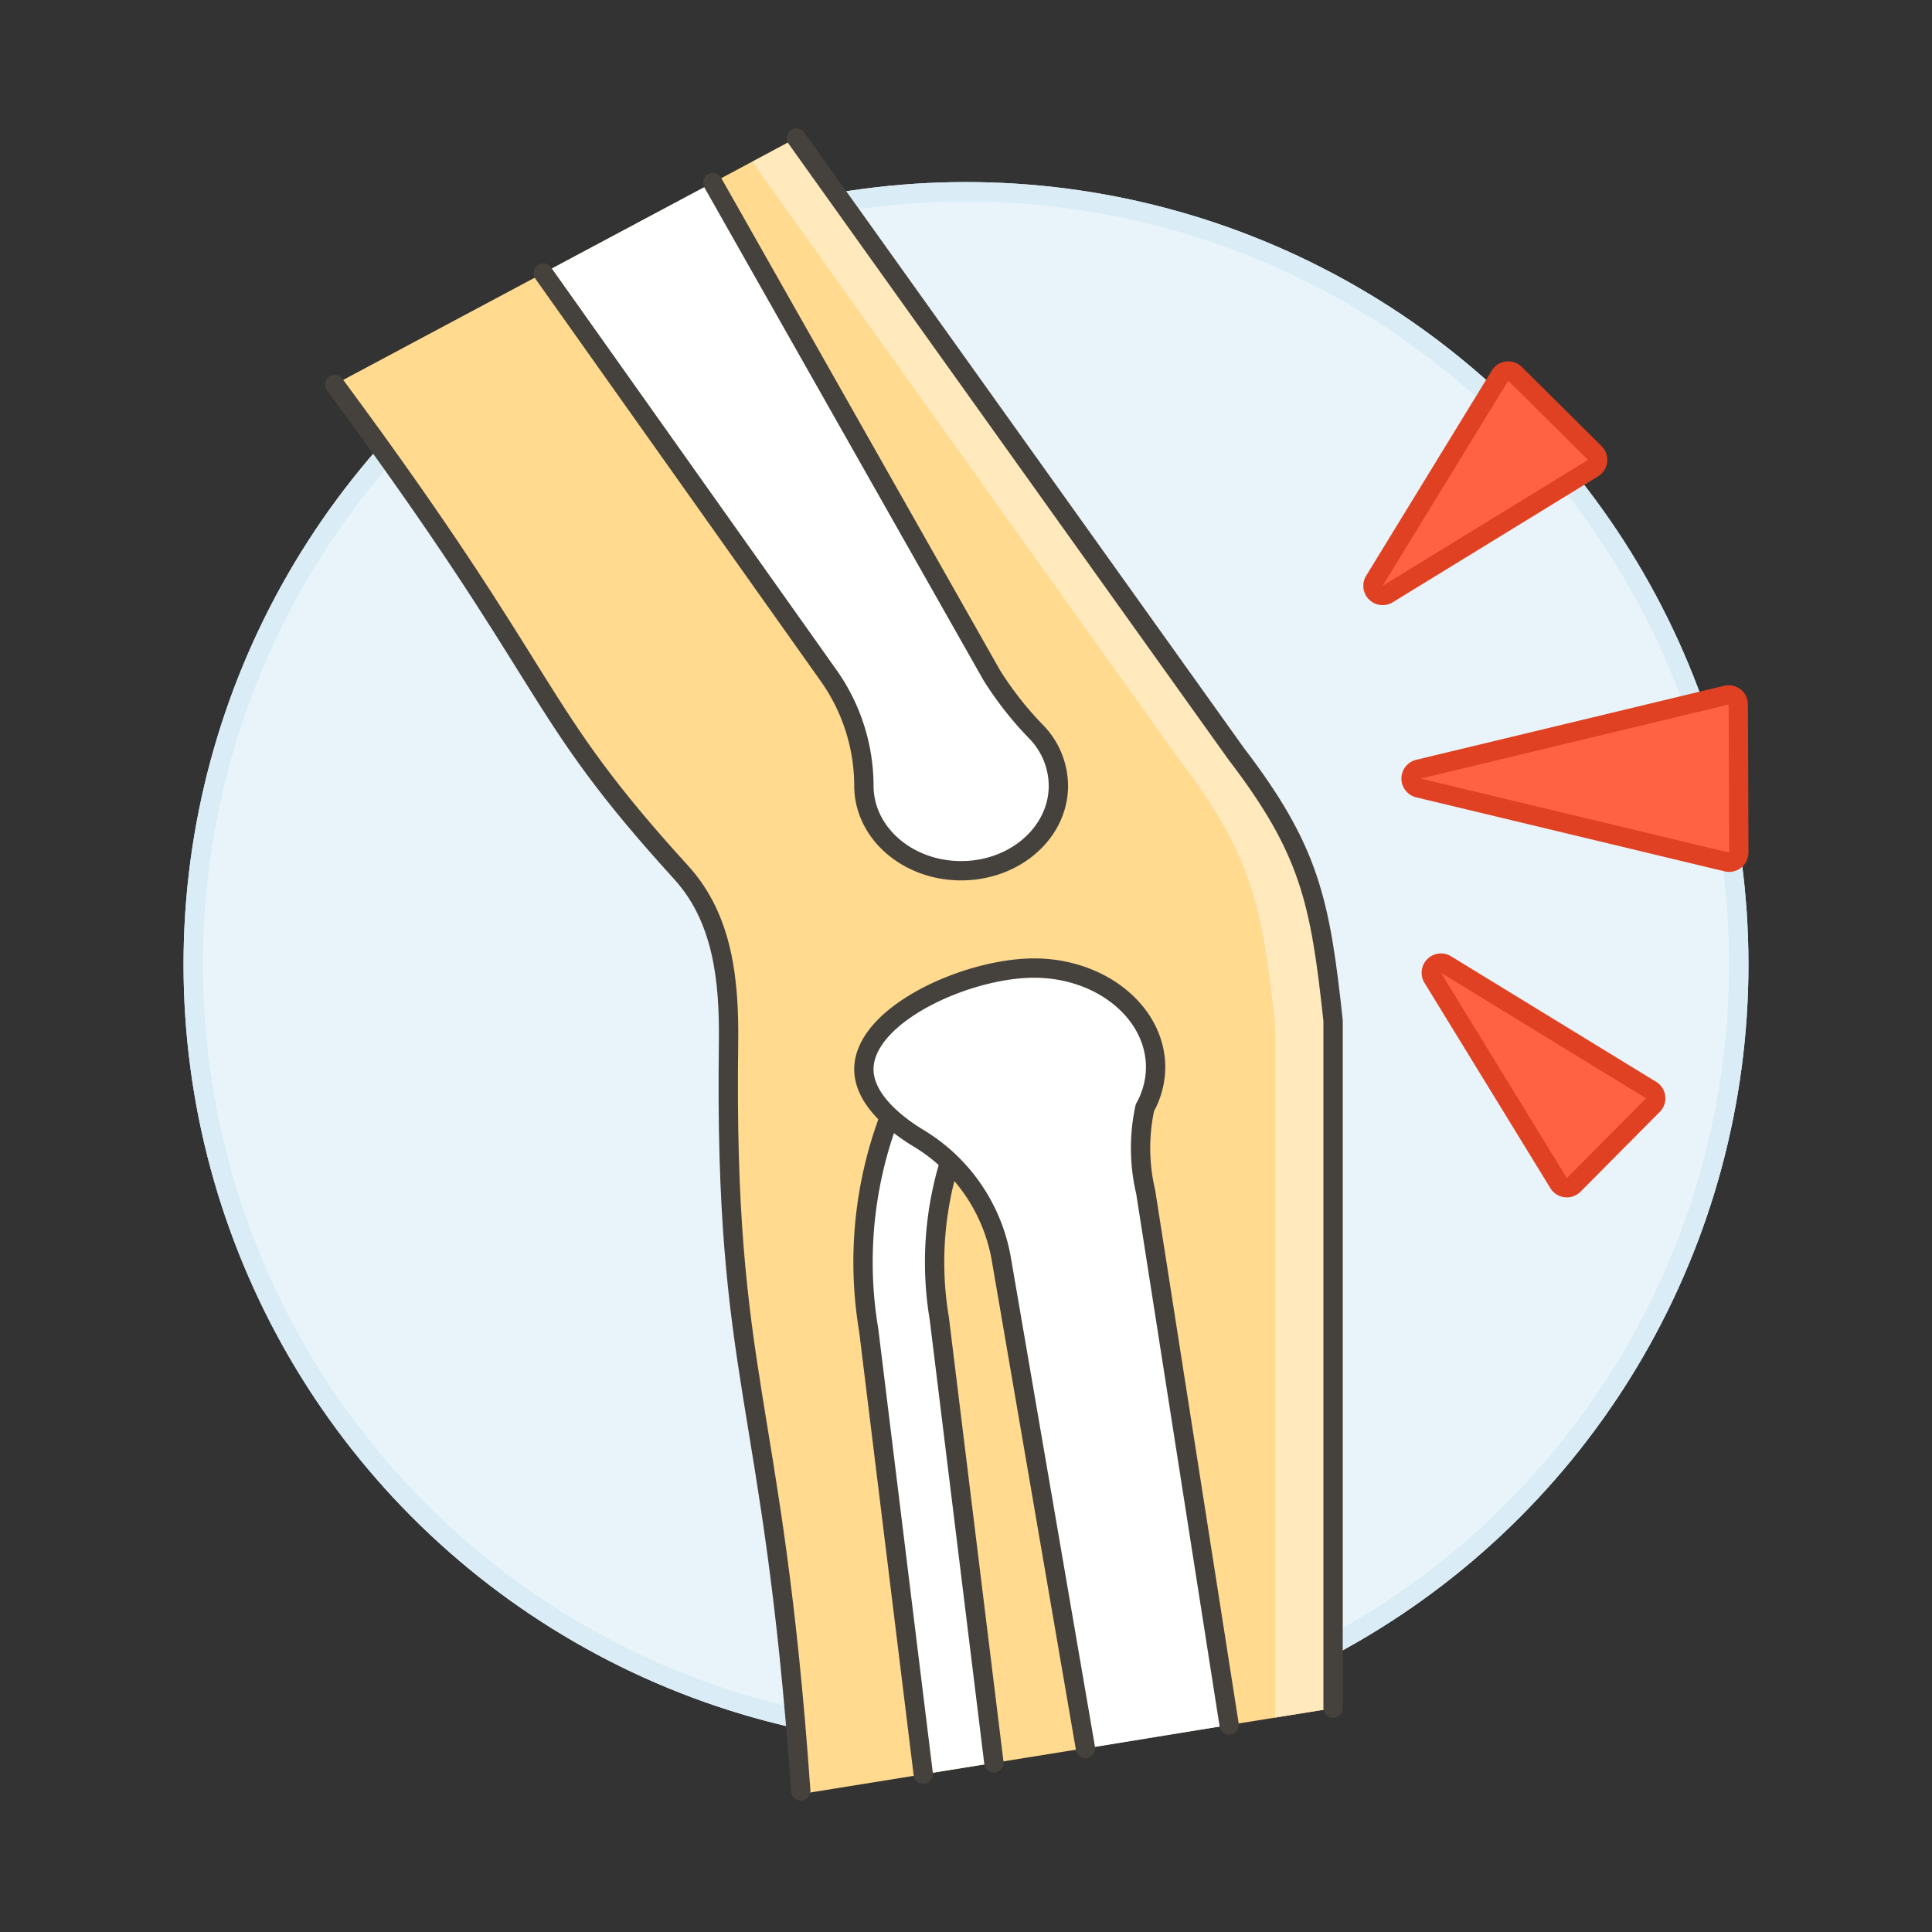 <svg xmlns="http://www.w3.org/2000/svg" viewBox="0 0 100 100"><rect x="0" y="0" width="100" height="100" fill="#333333" stroke="none"/><g class="nc-icon-wrapper"><defs/><circle class="a" cx="50" cy="49.924" r="40" fill="#e8f4fa" stroke-miterlimit="10" stroke="#daedf7"/><circle class="b" cx="50" cy="49.924" r="40" stroke="#daedf7" fill="none" stroke-linecap="round" stroke-linejoin="round"/><path class="c" d="M17.319 19.9C28.95 35.613 27.366 36.5 35.256 45.158c2.174 2.387 2.495 5.611 2.453 8.839-.232 17.674 2.3 18.048 3.749 38.86L69 88.418V52.833c-.668-6.239-1.222-8.857-5.033-13.842L41.221 7.147z" style="" fill="#ffda8f"/><path class="d" d="M41.221 7.147l22.746 31.844c3.811 4.985 4.365 7.6 5.033 13.842v35.584l-3 .483V53.064c-.668-6.239-1.222-8.857-5.033-13.841L38.933 8.375z" style="" fill="#ffe9bd"/><path class="e" d="M69 88.419V52.833c-.668-6.239-1.222-8.857-5.033-13.842L41.221 7.147" fill="none" stroke-linecap="round" stroke-linejoin="round" stroke="#45413c"/><path class="e" d="M17.319 19.9C28.95 35.613 27.366 36.5 35.256 45.158c2.174 2.387 2.495 5.611 2.453 8.839-.232 17.629 2.29 18.046 3.738 38.7" fill="none" stroke-linecap="round" stroke-linejoin="round" stroke="#45413c"/><path class="f" d="M47.788 91.834l-2.823-22.982a21.27 21.27 0 0 1 1.943-13.024 1.851 1.851 0 1 1 3.321 1.638 17.6 17.6 0 0 0-1.612 10.771l2.827 23.008" stroke-linecap="round" stroke-linejoin="round" stroke="#45413c" fill="#fff"/><path class="f" d="M63.621 89.284L59.3 61.691a9.875 9.875 0 0 1-.041-4.354 4.342 4.342 0 0 0 .555-2.093c0-2.837-2.817-5.137-6.291-5.137s-8.809 2.405-8.809 5.243c0 1.367 1.3 2.651 2.9 3.607a9.124 9.124 0 0 1 4.233 6.32L56.184 90.5" stroke-linecap="round" stroke-linejoin="round" stroke="#45413c" fill="#fff"/><path class="f" d="M28.118 14.136l14.755 20.808a9.9 9.9 0 0 1 1.842 5.725c0 2.433 2.254 4.4 5.034 4.4s5.033-1.971 5.033-4.4a4.039 4.039 0 0 0-1.082-2.721 17.708 17.708 0 0 1-2.369-3L36.893 9.455" stroke-linecap="round" stroke-linejoin="round" stroke="#45413c" fill="#fff"/><g><path class="g" d="M74.157 50.609a.5.5 0 0 1 .687-.687l10.617 6.5a.5.5 0 0 1 .093.779l-4.1 4.128a.5.5 0 0 1-.781-.091z" stroke-linecap="round" stroke-linejoin="round" fill="#ff6242" stroke="#e04122"/><path class="g" d="M71.828 30.747a.5.5 0 0 1-.688-.688l6.5-10.616a.5.5 0 0 1 .779-.094l4.128 4.1a.5.5 0 0 1-.092.781z" stroke-linecap="round" stroke-linejoin="round" fill="#ff6242" stroke="#e04122"/><path class="g" d="M73.422 40.785a.5.5 0 0 1 0-.973l15.935-3.83a.5.5 0 0 1 .617.485l.026 7.66a.5.5 0 0 1-.617.488z" stroke-linecap="round" stroke-linejoin="round" fill="#ff6242" stroke="#e04122"/></g></g></svg>